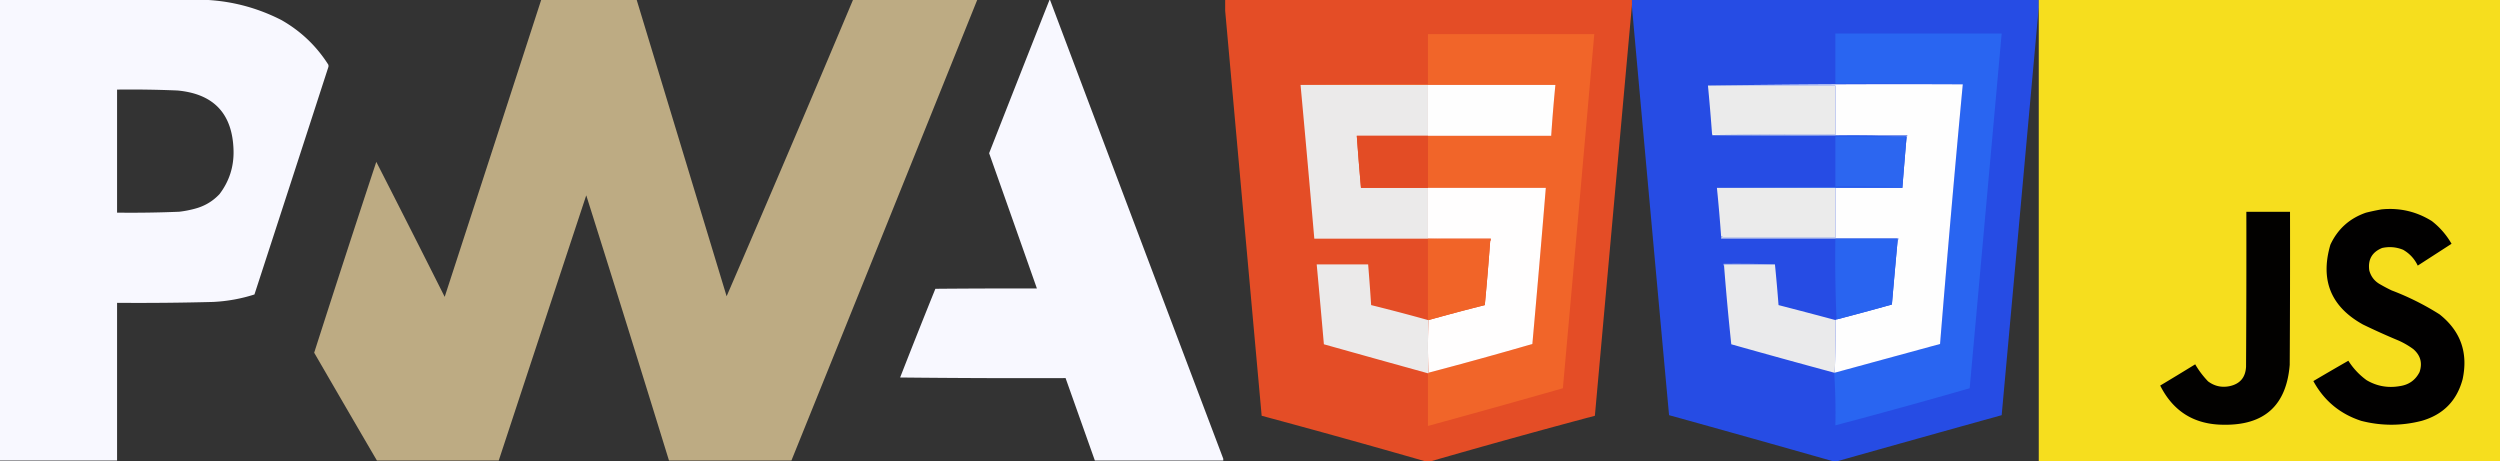 <svg xmlns="http://www.w3.org/2000/svg" width="1084.046" height="200" viewBox="0 0 1084.046 200">

<rect x="0" y="0" width="1084.046" height="200" fill="#333333" stroke="none"/>

<view id="pwa" viewBox="0 0 531.258 200" />
<g transform="translate(0, 0)" fill-rule="evenodd">
	<path fill="#f8f8ff" d="M-.5-.5h349c42.879 2.722 83.546 13.889 122 33.5 32.336 18.336 58.503 43.17 78.5 74.5.667 1.667.667 3.333 0 5a252373.132 252373.132 0 0 1-123.5 380c-22.371 7.173-45.371 11.339-69 12.5a4691.003 4691.003 0 0 1-161 1.5v264H-.5V-.5zm196 150c33.688-.41 67.355.09 101 1.5 61.126 5.626 92.459 39.126 94 100.5.658 27.189-7.175 51.522-23.5 73-11.408 12.126-25.241 20.293-41.5 24.5a178.895 178.895 0 0 1-26 5 1957.56 1957.56 0 0 1-104 1.5v-206z" transform="matrix(.259 0 0 .259 .13 .13)"/>
	<path fill="#bdab83" d="M905.5-.5h160c50.16 165.315 100.33 330.648 150.5 496a53902.189 53902.189 0 0 0 211.5-496h208a546540.718 546540.718 0 0 1-311 771h-205a68442.432 68442.432 0 0 0-138.5-444 346700.426 346700.426 0 0 0-146.5 444h-204a47937.342 47937.342 0 0 1-105-180.5 35723.567 35723.567 0 0 1 104-319.5 35874.972 35874.972 0 0 1 114.5 226A430912.498 430912.498 0 0 0 905.5-.5z" transform="matrix(.259 0 0 .259 .13 .13)"/>
	<path fill="#f8f8ff" d="M1756.5-.5h1a520004.941 520004.941 0 0 0 290 768v3h-215c-16.34-46.012-32.67-92.012-49-138-92.34.333-184.67 0-277-1 19.38-49.636 39.04-99.136 59-148.5 56.67-.5 113.33-.667 170-.5a92175.109 92175.109 0 0 0-80-226.5c33.54-85.569 67.2-171.07 101-256.5z" transform="matrix(.259 0 0 .259 .13 .13)"/>
</g>

<view id="html5" viewBox="531.258 0 176.394 200" />
<g transform="translate(531.258, 0)">
	<path fill="#e44d26" d="M0 0h176.394v2.075a324373.44 324373.44 0 0 0-16.083 178.21A3580.416 3580.416 0 0 0 89.235 200H86.64a4264.105 4264.105 0 0 0-70.817-19.715A327061.589 327061.589 0 0 1 0 4.67z"/>
	<path fill="#f16529" d="M87.938 161.868c.173 0 .26-.087.26-.26a1916.896 1916.896 0 0 0 45.006-12.451 8936.579 8936.579 0 0 0 5.836-67.704H87.938V58.885h53.437a677.17 677.17 0 0 1 1.816-22.05H32.685c18.374-.259 36.791-.346 55.253-.26V14.787h72.114a76681.49 76681.49 0 0 1-13.619 153.567 5862.536 5862.536 0 0 1-58.495 16.342z"/>
	<path fill="#ebeaea" d="M32.685 36.835h55.253v22.05h-30.87c.545 7.527 1.15 15.05 1.817 22.568h29.053v22.049H38.65a11242.674 11242.674 0 0 0-5.966-66.667z"/>
	<path fill="#fefefe" d="M87.938 36.835h55.253a677.178 677.178 0 0 0-1.816 22.05H87.938z"/>
	<path fill="#e34c25" d="M87.938 58.885v22.568H58.885c-.667-7.518-1.272-15.04-1.816-22.568z"/>
	<path fill="#fffefe" d="M87.938 81.453h51.102a8936.579 8936.579 0 0 1-5.836 67.704 1916.896 1916.896 0 0 1-45.007 12.451 252.24 252.24 0 0 1 0-22.827 964.62 964.62 0 0 1 24.384-6.485c.878-9.244 1.657-18.496 2.335-27.756.242-.278.329-.623.26-1.038H87.937z"/>
	<path fill="#f16428" d="M87.938 103.502h.519a674.85 674.85 0 0 0 26.459.26v.778a1286.762 1286.762 0 0 1-2.335 27.756 964.62 964.62 0 0 0-24.384 6.485h-.26z"/>
	<path fill="#f37843" d="M88.457 103.502h26.718c.07.415-.017.76-.26 1.038v-.779c-8.863.086-17.683 0-26.458-.26z"/>
	<path fill="#ebeaea" d="M87.938 138.78h.26a252.24 252.24 0 0 0 0 22.828c0 .173-.087.26-.26.26a13171.502 13171.502 0 0 1-45.136-12.581 6072.944 6072.944 0 0 0-3.113-34.63h22.308a1059.427 1059.427 0 0 1 1.297 17.639 859.568 859.568 0 0 1 24.644 6.485z"/>
</g>

<view id="css3" viewBox="707.652 0 176.394 200" />
<g transform="translate(707.652, 0)">
	<path fill="#264ce4" d="M0 0h176.394v3.113a335787.208 335787.208 0 0 1-16.083 176.913A17628.821 17628.821 0 0 0 88.975 200H87.16a10610.721 10610.721 0 0 0-71.077-19.974A111979.65 111979.65 0 0 1 0 3.113z"/>
	<path fill="#2965f1" d="M87.678 161.608h.26c15.211-4.149 30.43-8.3 45.655-12.451a8838.752 8838.752 0 0 1 9.857-112.581 2941.816 2941.816 0 0 0-55.253-.26v-21.79h72.114c-4.61 51.267-9.237 102.543-13.878 153.827a2774.331 2774.331 0 0 1-58.236 16.083 254.257 254.257 0 0 0-.519-22.828z"/>
	<path fill="#fefefe" d="M143.45 36.576a8838.752 8838.752 0 0 0-9.857 112.58l-45.655 12.452c.257-7.59.343-15.199.26-22.827l.518-.26a1243.037 1243.037 0 0 0 23.995-6.485c.794-9.175 1.615-18.34 2.464-27.496.247-.369.333-.8.26-1.297H88.196v-21.79h29.053a4190.787 4190.787 0 0 1 1.557-18.937l.26-3.113c.234-.184.32-.443.259-.778H88.197v-21.53H32.944a5885.86 5885.86 0 0 1 110.506-.52z"/>
	<path fill="#ebebeb" d="M32.944 37.095h55.253v21.27a2719.4 2719.4 0 0 1-53.048-.259.63.63 0 0 0-.13.52h-.259a903.805 903.805 0 0 0-1.816-21.531z"/>
	<path fill="#fefcec" d="M88.197 58.366v.26H35.02a.63.63 0 0 1 .13-.52c17.664.26 35.347.346 53.048.26z"/>
	<path fill="#8aa0eb" d="M34.76 58.625h84.566c.061.335-.025.594-.26.778-10.2-.517-20.49-.69-30.869-.518-17.856.086-35.668 0-53.437-.26z"/>
	<path fill="#1153ef" d="M88.197 59.144v-.26c10.38-.17 20.67.003 30.87.52l-.26 3.112c-.278-1.084-.278-2.208 0-3.372z"/>
	<path fill="#2c66f0" d="M88.197 59.144h30.61c-.278 1.164-.278 2.288 0 3.372a4190.787 4190.787 0 0 0-1.557 18.937H36.835a12366.796 12366.796 0 0 1 80.156-.39c-9.598-.13-19.195-.172-28.794-.13z"/>
	<path fill="#ebebeb" d="M36.835 81.453h51.362v21.53H39.17c.066-.493-.02-.666-.26-.519h-.259a716.048 716.048 0 0 0-1.816-21.011z"/>
	<path fill="#fefdec" d="M88.197 102.983v.26H38.91v-.779c.24-.147.326.026.26.52z"/>
	<path fill="#c1ccee" d="M38.651 102.464h.26v.779h76.523c.074.496-.012.928-.259 1.297v-1.038H38.651z"/>
	<path fill="#2964f0" d="M88.197 103.502h26.978v1.038c-.849 9.156-1.67 18.321-2.464 27.496a1243.037 1243.037 0 0 1-23.995 6.485 595.787 595.787 0 0 1-.519-35.02z"/>
	<path fill="#9baae8" d="M61.997 114.656H39.948v.778c-.242-.277-.329-.622-.26-1.037 7.481-.086 14.918 0 22.31.26z"/>
	<path fill="#eaeaeb" d="M61.997 114.656a760.66 760.66 0 0 1 1.557 17.64 2593.534 2593.534 0 0 1 24.643 6.485 507.853 507.853 0 0 1-.26 22.827h-.259a4323.969 4323.969 0 0 1-44.617-12.321 1203.377 1203.377 0 0 1-3.113-33.853v-.778z"/>
</g>
	
<view id="js" viewBox="884.046 0 200 200" />
<g transform="translate(884.046, 0)">
	<path fill="#f6de1e" d="M0 0h200v200H0z"/>
	<path fill="#010000" d="M148.638 90.791c7.866-.77 15.13.915 21.79 5.059a33.425 33.425 0 0 1 8.56 9.857l-14.656 9.468c-1.4-2.956-3.518-5.247-6.355-6.874-2.943-1.19-5.97-1.45-9.08-.778-4.37 1.779-6.23 5.021-5.577 9.727.725 2.714 2.325 4.746 4.8 6.096a66.633 66.633 0 0 0 4.928 2.594 115.184 115.184 0 0 1 20.752 10.376c9.132 7.244 12.46 16.626 9.987 28.146-2.516 9.347-8.439 15.356-17.769 18.028-8.737 2.24-17.47 2.24-26.2 0-9.21-3.004-16.127-8.754-20.752-17.25a1336.028 1336.028 0 0 1 15.175-8.82 30.58 30.58 0 0 0 7.912 8.43c4.427 2.603 9.183 3.468 14.267 2.595 3.997-.543 6.893-2.576 8.69-6.096 1.34-3.94.431-7.268-2.724-9.987a35.196 35.196 0 0 0-6.225-3.632 295.387 295.387 0 0 1-15.564-7.004c-13.931-7.715-18.644-19.258-14.138-34.63 3.166-6.796 8.31-11.422 15.435-13.878a97.439 97.439 0 0 1 6.744-1.427z"/>
	<path fill="#020100" d="M90.013 91.829h18.936c.044 22.136 0 44.271-.13 66.407-1.44 17.566-10.995 26.213-28.663 25.94-12.667-.061-21.833-5.725-27.497-16.99a1346.493 1346.493 0 0 0 15.175-9.21 38.608 38.608 0 0 0 5.577 7.394c2.782 2.078 5.895 2.77 9.339 2.075 4.522-.979 6.9-3.789 7.133-8.43.13-22.396.173-44.79.13-67.186z"/>
</g>
	
</svg>
